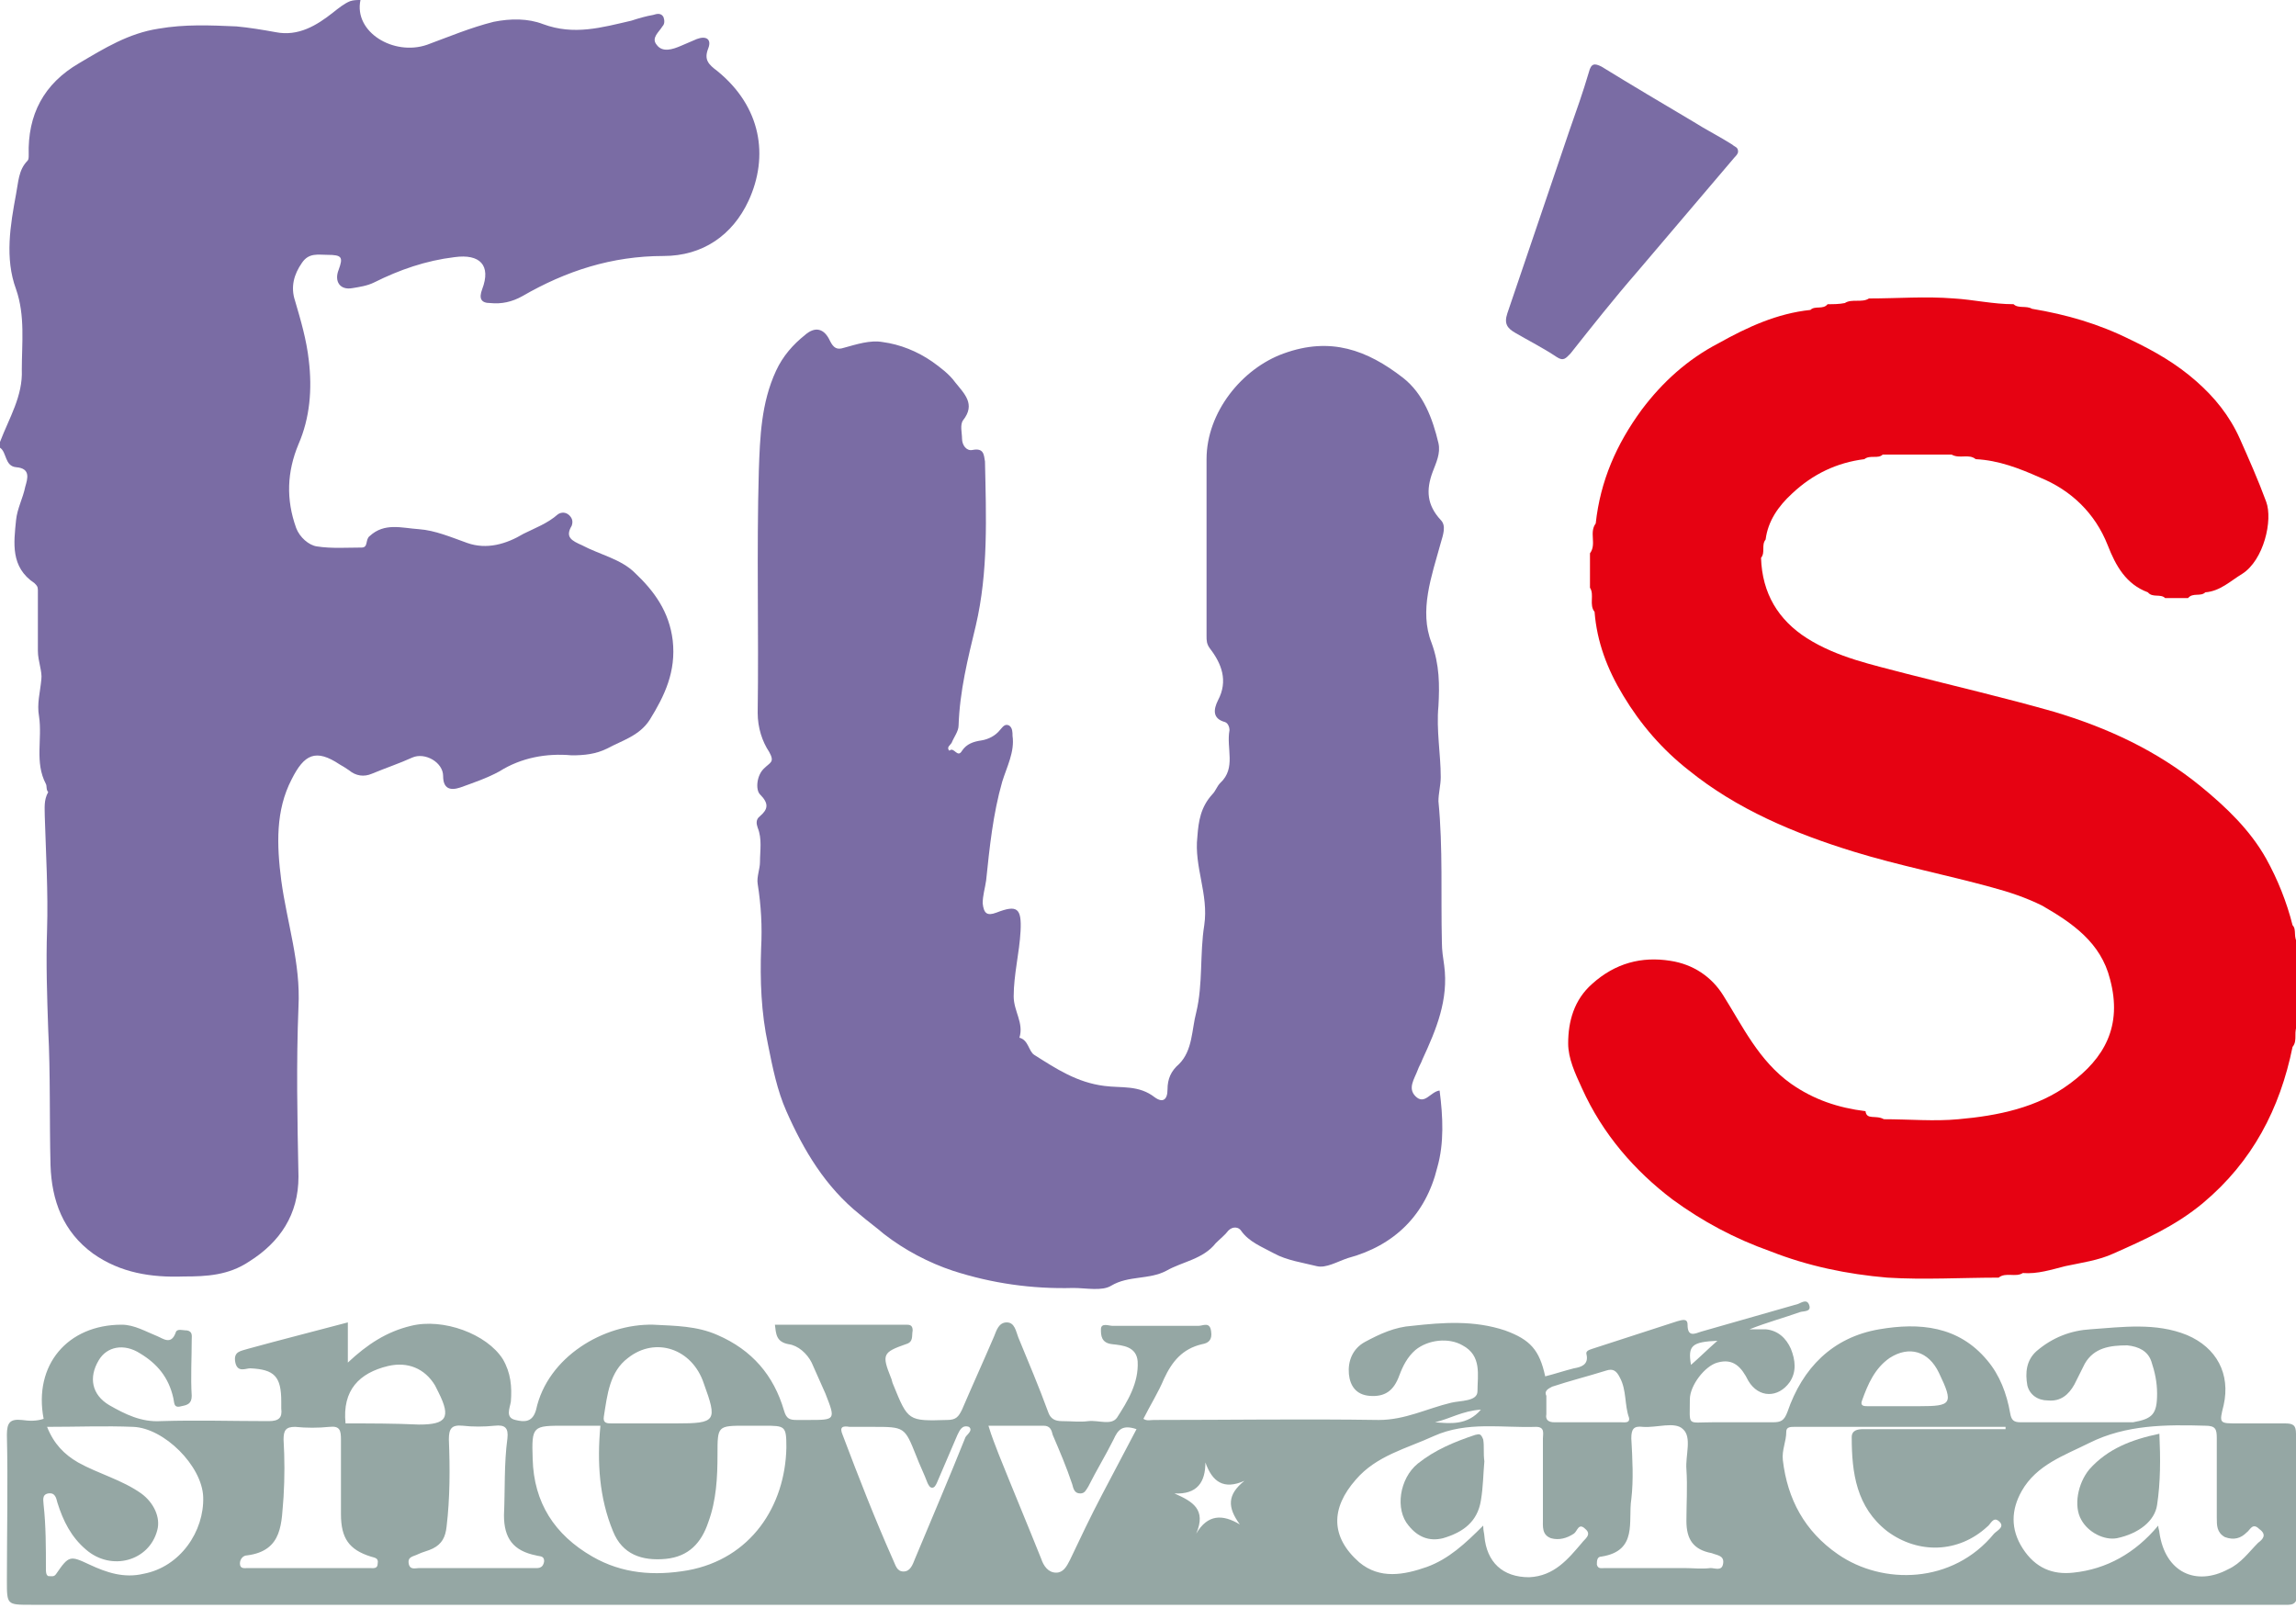 <?xml version="1.0" encoding="utf-8"?>
<!-- Generator: Adobe Illustrator 24.0.0, SVG Export Plug-In . SVG Version: 6.00 Build 0)  -->
<svg version="1.1" id="レイヤー_1" xmlns="http://www.w3.org/2000/svg" xmlns:xlink="http://www.w3.org/1999/xlink" x="0px"
	 y="0px" viewBox="0 0 200 140.1" style="enable-background:new 0 0 200 140.1;" xml:space="preserve">
<style type="text/css">
	.st0{fill:#7A6CA4;}
	.st1{fill:#E60212;}
	.st2{fill:#95A7A4;}
	.st3{fill:#95A7A3;}
</style>
<g>
	<path class="st0" d="M31.4,0c-0.6,2.8,2.9,4.9,5.8,3.9C39.1,3.2,41,2.4,43,1.9c1.5-0.3,3-0.3,4.3,0.2c2.7,1,5.1,0.3,7.7-0.3
		c0.6-0.2,1.3-0.4,1.9-0.5c0.3-0.1,0.7-0.2,0.9,0.2c0.1,0.3,0.1,0.6-0.1,0.8c-0.3,0.5-1,1-0.5,1.6c0.5,0.7,1.4,0.4,2.1,0.1
		c0.5-0.2,0.9-0.4,1.4-0.6c0.8-0.3,1.3,0,1,0.8c-0.4,1,0,1.4,0.8,2c3.8,3.1,4.5,7.4,2.7,11.3c-1.4,3-4,4.8-7.4,4.8
		c-4.5,0-8.5,1.3-12.3,3.5c-0.9,0.5-1.8,0.7-2.8,0.6c-0.8,0-1-0.4-0.7-1.2c0.8-2.1-0.2-3.1-2.4-2.8c-2.5,0.3-4.8,1.1-7,2.2
		c-0.6,0.3-1.3,0.4-1.9,0.5c-1.1,0.2-1.6-0.6-1.2-1.6c0.4-1.1,0.3-1.3-1-1.3c-0.8,0-1.6-0.2-2.2,0.7c-0.7,1-1,2.1-0.6,3.3
		c0.5,1.7,1,3.4,1.2,5.2c0.3,2.5,0.1,5-0.9,7.3c-1,2.4-1.1,4.8-0.2,7.3c0.3,0.8,1.1,1.5,1.8,1.6c1.3,0.2,2.6,0.1,3.9,0.1
		c0.6,0,0.3-0.7,0.7-1c1.3-1.2,2.8-0.7,4.3-0.6c1.4,0.1,2.8,0.7,4.2,1.2c1.7,0.6,3.4,0.1,4.9-0.8c1-0.5,2.1-0.9,3-1.7
		c0.3-0.2,0.7-0.2,1,0.1c0.3,0.3,0.3,0.6,0.2,0.9c-0.6,1,0,1.3,0.9,1.7c1.5,0.8,3.4,1.2,4.6,2.4c1.7,1.6,3,3.4,3.3,5.9
		c0.3,2.7-0.7,4.8-2,6.9c-0.9,1.4-2.4,1.8-3.7,2.5c-1,0.5-2,0.6-3.1,0.6c-2.2-0.2-4.4,0.2-6.3,1.4c-1.1,0.6-2.3,1-3.4,1.4
		c-0.9,0.3-1.5,0.1-1.5-1c0-1.2-1.6-2.1-2.7-1.6c-1.1,0.5-2.3,0.9-3.5,1.4c-0.7,0.3-1.4,0.2-2-0.3c-0.3-0.2-0.6-0.4-0.8-0.5
		c-2.1-1.4-3.1-0.9-4.2,1.3c-1.4,2.7-1.3,5.7-0.9,8.8c0.5,3.7,1.7,7.2,1.5,11c-0.2,4.9-0.1,9.8,0,14.8c0,3.3-1.6,5.7-4.3,7.4
		c-1.8,1.2-3.7,1.3-5.7,1.3c-2.8,0.1-5.5-0.3-7.9-2c-2.6-1.9-3.6-4.6-3.7-7.7c-0.1-3.9,0-7.9-0.2-11.8c-0.1-2.9-0.2-5.8-0.1-8.7
		c0.1-3.3-0.1-6.6-0.2-9.9c0-0.7-0.1-1.4,0.3-2.1C4,68.8,4.1,68.5,4,68.3c-1-1.9-0.3-3.9-0.6-5.9c-0.2-1.1,0.1-2.1,0.2-3.2
		c0.1-0.7-0.3-1.6-0.3-2.5c0-1.8,0-3.6,0-5.3c0-0.3-0.1-0.4-0.3-0.6c-2.1-1.4-1.8-3.5-1.6-5.5c0.1-1,0.6-1.9,0.8-2.9
		c0.2-0.7,0.5-1.6-0.8-1.7C0.4,40.6,0.6,39.4,0,39c0-0.2,0-0.3,0-0.5c0.8-2.1,2-4,1.9-6.3c0-2.3,0.3-4.7-0.5-7c-1-2.7-0.5-5.6,0-8.3
		c0.2-1,0.2-2.1,1-2.9c0.1-0.1,0.1-0.3,0.1-0.5c-0.1-3.5,1.3-6.2,4.4-8c2.2-1.3,4.3-2.6,6.9-3c2.3-0.4,4.5-0.3,6.8-0.2
		c1.1,0.1,2.3,0.3,3.4,0.5c2,0.4,3.6-0.6,5-1.7c0.5-0.4,1-0.8,1.5-1C30.8,0,31.1,0,31.4,0z"/>
	<path class="st0" d="M125.4,95c0.3,2.3,0.4,4.6-0.2,6.7c-1,4.1-3.7,6.8-7.8,7.9c-0.9,0.3-1.9,0.9-2.7,0.7c-1.2-0.3-2.6-0.5-3.7-1.1
		c-1.1-0.6-2.2-1-2.9-2c-0.2-0.3-0.7-0.4-1.1,0c-0.3,0.4-0.7,0.7-1.1,1.1c-1.1,1.4-2.9,1.6-4.3,2.4c-1.5,0.8-3.3,0.4-4.8,1.3
		c-0.8,0.5-2.2,0.2-3.3,0.2c-3.6,0.1-7.1-0.4-10.5-1.5c-2.1-0.7-4.2-1.8-6-3.2c-0.7-0.6-1.4-1.1-2.1-1.7c-3-2.4-4.9-5.6-6.4-9
		c-0.8-1.8-1.2-3.8-1.6-5.8c-0.6-2.8-0.7-5.6-0.6-8.4c0.1-1.9,0-3.7-0.3-5.6c-0.1-0.6,0.2-1.3,0.2-1.9c0-1,0.2-2-0.2-3
		c-0.1-0.3-0.2-0.7,0.2-1c0.7-0.6,0.8-1.1,0-1.9c-0.4-0.4-0.3-1.7,0.4-2.3c0.5-0.5,0.9-0.5,0.4-1.4c-0.6-0.9-1-2.1-1-3.4
		c0.1-7-0.1-14.1,0.1-21.1c0.1-2.9,0.2-5.9,1.5-8.7c0.6-1.3,1.5-2.3,2.5-3.1c0.9-0.8,1.7-0.6,2.2,0.5c0.3,0.6,0.6,0.8,1.2,0.6
		c1.1-0.3,2.3-0.7,3.4-0.5c1.5,0.2,3,0.8,4.3,1.7c0.7,0.5,1.5,1.1,2,1.8c0.8,1,1.8,1.9,0.7,3.3c-0.3,0.4-0.1,1.1-0.1,1.6
		c0,0.6,0.4,1.1,0.9,1c1-0.2,1,0.4,1.1,1c0.1,4.8,0.3,9.6-0.8,14.3c-0.7,2.9-1.4,5.7-1.5,8.7c0,0.5-0.4,1-0.6,1.5
		c-0.1,0.2-0.5,0.4-0.2,0.7c0.4-0.4,0.7,0.7,1.1,0c0.4-0.6,1-0.8,1.7-0.9c0.6-0.1,1.2-0.4,1.6-0.9c0.2-0.2,0.4-0.6,0.8-0.4
		c0.3,0.2,0.3,0.6,0.3,0.9c0.2,1.4-0.5,2.7-0.9,4c-0.8,2.8-1.1,5.7-1.4,8.6c-0.1,0.7-0.3,1.3-0.3,2c0.1,0.9,0.4,1.1,1.2,0.8
		c1.8-0.7,2.2-0.4,2.1,1.6c-0.1,1.9-0.6,3.8-0.6,5.7c0,1.3,0.9,2.3,0.5,3.6c0.8,0.2,0.8,1.2,1.3,1.5c1.9,1.2,3.7,2.4,6.1,2.7
		c1.5,0.2,3-0.1,4.4,1c0.7,0.5,1.1,0.2,1.1-0.7c0-0.9,0.3-1.6,1-2.2c1.2-1.2,1.1-3,1.5-4.5c0.6-2.5,0.3-5.1,0.7-7.6
		c0.4-2.7-0.9-5.1-0.6-7.7c0.1-1.4,0.3-2.6,1.3-3.7c0.3-0.3,0.4-0.7,0.7-1c1.4-1.3,0.5-3,0.8-4.6c0-0.2-0.1-0.6-0.4-0.7
		c-1.1-0.3-1-1.1-0.6-1.9c0.9-1.7,0.3-3.2-0.7-4.5c-0.3-0.4-0.3-0.7-0.3-1.1c0-5.1,0-10.3,0-15.4c0-4.1,3.1-7.9,6.7-9.2
		c4.1-1.5,7.3-0.3,10.4,2.1c1.8,1.4,2.6,3.6,3.1,5.7c0.2,0.9-0.2,1.7-0.5,2.5c-0.6,1.6-0.5,2.9,0.7,4.2c0.5,0.5,0.2,1.3,0,2
		c-0.8,2.9-1.9,5.9-0.8,8.7c0.7,1.9,0.7,3.7,0.6,5.5c-0.2,2.1,0.2,4.2,0.2,6.2c0,0.7-0.2,1.4-0.2,2.1c0.4,4.1,0.2,8.2,0.3,12.3
		c0,0.7,0.1,1.3,0.2,2c0.4,3-0.7,5.6-1.9,8.2c-0.1,0.3-0.3,0.6-0.4,0.9c-0.3,0.8-0.9,1.6-0.2,2.3C124.1,96.3,124.6,95.1,125.4,95z"
		/>
	<path class="st1" d="M164.1,97.5c2.2,0,4.4,0.2,6.5,0c3.4-0.3,6.9-1,9.7-3.1c3-2.2,4.6-5,3.5-9.1c-0.8-3.2-3.3-4.9-5.9-6.4
		c-1.4-0.7-2.9-1.2-4.4-1.6c-4-1.1-8.1-1.9-12-3.1c-5.2-1.6-10.2-3.7-14.4-7.1c-2.3-1.8-4.2-4-5.7-6.5c-1.4-2.3-2.3-4.7-2.5-7.3
		c-0.5-0.6,0-1.5-0.4-2.1c0-1,0-2,0-3c0.6-0.8-0.1-1.8,0.5-2.6c0.4-3.7,1.8-6.9,4-9.9c1.8-2.4,4-4.4,6.7-5.8c2.5-1.4,5.1-2.6,8-2.9
		c0.4-0.4,1.1,0,1.5-0.5c0.5,0,1,0,1.5-0.1c0.6-0.4,1.5,0,2.1-0.4c2.5,0,4.9-0.2,7.4,0c1.7,0.1,3.4,0.5,5.2,0.5
		c0.4,0.4,1.1,0.1,1.6,0.4c3,0.5,5.8,1.3,8.6,2.7c2.1,1,4,2.1,5.7,3.6c1.6,1.4,2.9,3,3.8,5c0.8,1.8,1.6,3.6,2.3,5.5
		c0.6,1.6-0.2,5.1-2.1,6.3c-1,0.6-1.9,1.5-3.2,1.6c-0.4,0.4-1.1,0-1.5,0.5c-0.7,0-1.3,0-2,0c-0.4-0.4-1.1,0-1.5-0.5
		c-1.9-0.7-2.8-2.3-3.5-4.1c-1.1-2.8-3.2-4.8-5.9-5.9c-1.8-0.8-3.6-1.5-5.6-1.6c-0.6-0.5-1.4,0-2.1-0.4c-2,0-4,0-6,0
		c-0.4,0.4-1.1,0-1.6,0.4c-2.4,0.3-4.5,1.3-6.3,3c-1.2,1.1-2.1,2.4-2.3,4c-0.4,0.5,0,1.1-0.4,1.6c0.1,3.1,1.5,5.4,4,7
		c2.7,1.7,5.7,2.3,8.7,3.1c4.3,1.1,8.6,2.1,12.8,3.3c4.7,1.4,9,3.4,12.8,6.5c2.2,1.8,4.3,3.8,5.7,6.3c1,1.8,1.8,3.8,2.3,5.8
		c0.4,0.4,0,1.1,0.5,1.6c0,2.3,0,4.7,0,7c-0.5,0.6,0,1.4-0.5,2c-1.1,5.4-3.5,10-7.8,13.6c-2.4,2-5.1,3.2-7.8,4.4
		c-1.3,0.6-2.8,0.8-4.2,1.1c-1.2,0.3-2.4,0.7-3.7,0.6c-0.6,0.4-1.5-0.1-2.1,0.4c-3.2,0-6.5,0.2-9.7,0c-3.5-0.3-6.9-1-10.2-2.3
		c-3.1-1.1-5.9-2.6-8.5-4.5c-3.3-2.5-6.1-5.7-7.9-9.7c-0.6-1.3-1.2-2.6-1.2-3.9c0-1.9,0.5-3.8,2.1-5.2c2-1.8,4.3-2.4,6.8-2
		c2,0.3,3.6,1.4,4.6,3c1.7,2.7,3.1,5.7,5.9,7.7c2,1.4,4.1,2.1,6.5,2.4C162.6,97.6,163.4,97.1,164.1,97.5z"/>
	<path class="st0" d="M151.4,13.2c0,0.2-0.2,0.4-0.3,0.5c-2.8,3.3-5.7,6.7-8.5,10c-2,2.3-3.9,4.7-5.8,7.1c-0.4,0.4-0.6,0.7-1.2,0.3
		c-1.2-0.8-2.4-1.4-3.6-2.1c-0.7-0.4-1-0.8-0.7-1.7c1.8-5.3,3.6-10.6,5.4-15.9c0.6-1.7,1.2-3.4,1.7-5.1c0.2-0.8,0.5-0.8,1.1-0.5
		c2.6,1.6,5.3,3.2,8,4.8c1.1,0.7,2.3,1.3,3.4,2C151.1,12.8,151.4,12.8,151.4,13.2z"/>
	<path class="st2" d="M200,124.9c0-0.8-0.3-0.9-1-0.9c-1.4,0-2.8,0-4.1,0c-1.6,0-1.6,0-1.2-1.6c0.6-2.7-0.6-5-3.2-6.1
		c-2.7-1.1-5.6-0.7-8.4-0.5c-1.7,0.1-3.3,0.7-4.7,1.9c-0.9,0.8-1,1.9-0.8,3c0.2,0.8,0.9,1.3,1.8,1.3c1.1,0.1,1.8-0.5,2.3-1.4
		c0.3-0.6,0.6-1.2,0.9-1.8c0.8-1.4,2.2-1.6,3.7-1.6c1,0.1,1.8,0.5,2.1,1.4c0.3,0.9,0.5,1.8,0.5,2.8c0,1.8-0.4,2.2-2.1,2.5
		c-0.2,0-0.3,0-0.5,0c-3.1,0-6.2,0-9.3,0c-0.6,0-0.8-0.2-0.9-0.8c-0.3-1.7-0.9-3.3-2-4.6c-2.5-3-5.9-3.3-9.4-2.7
		c-4.1,0.7-6.7,3.4-8,7.2c-0.3,0.8-0.6,0.9-1.3,0.9c-1.7,0-3.4,0-5.2,0c-2.3,0-2,0.4-2-2c0-1.2,1.3-2.9,2.4-3.2
		c1.4-0.4,2.1,0.4,2.7,1.6c0.9,1.5,2.6,1.5,3.6,0.1c0.6-0.9,0.5-1.9,0.1-2.9c-0.4-0.9-1.1-1.6-2.2-1.7c-0.5,0-0.9,0-1.4,0
		c1.5-0.6,3-1,4.4-1.5c0.3-0.1,1,0,0.8-0.6c-0.2-0.6-0.7-0.2-1-0.1c-2.8,0.8-5.6,1.6-8.4,2.4c-0.6,0.2-1.2,0.5-1.2-0.6
		c0-0.6-0.5-0.4-0.9-0.3c-2.5,0.8-4.9,1.6-7.4,2.4c-0.3,0.1-0.6,0.2-0.5,0.5c0.2,0.9-0.5,1.1-1.1,1.2c-0.8,0.2-1.7,0.5-2.5,0.7
		c-0.5-2.3-1.3-3.2-3.5-4c-2.7-0.9-5.4-0.7-8.1-0.4c-1.5,0.1-2.8,0.7-4.1,1.4c-1.1,0.6-1.5,1.7-1.4,2.8c0.1,1,0.6,1.8,1.8,1.9
		c1.3,0.1,2.1-0.4,2.6-1.8c0.3-0.8,0.7-1.6,1.4-2.2c1.1-0.9,2.9-1.1,4.1-0.4c1.7,0.9,1.3,2.6,1.3,4c0,0.9-1.5,0.8-2.3,1
		c-2.1,0.5-4,1.5-6.3,1.5c-6.5-0.1-13.1,0-19.6,0c-0.3,0-0.6,0.1-0.9-0.1c0.6-1.2,1.3-2.3,1.8-3.5c0.7-1.5,1.6-2.6,3.3-3
		c0.6-0.1,0.9-0.4,0.8-1.1c-0.1-0.9-0.7-0.5-1.1-0.5c-2.5,0-5,0-7.5,0c-0.3,0-1-0.3-1,0.3c0,0.5,0,1.2,1,1.3
		c0.9,0.1,2.1,0.2,2.2,1.5c0.1,1.9-0.9,3.5-1.8,4.9c-0.5,0.7-1.6,0.2-2.5,0.3c-0.7,0.1-1.5,0-2.3,0c-0.6,0-1-0.2-1.2-0.8
		c-0.8-2.2-1.7-4.3-2.6-6.5c-0.2-0.5-0.3-1.3-1-1.3c-0.7,0-0.9,0.7-1.1,1.2c-0.9,2.1-1.9,4.3-2.8,6.4c-0.3,0.6-0.5,0.9-1.3,0.9
		c-3.4,0.1-3.4,0.1-4.7-3.1c-0.1-0.2-0.1-0.4-0.2-0.6c-0.8-2-0.7-2.2,1.3-2.9c0.7-0.2,0.5-0.7,0.6-1.2c0-0.5-0.3-0.5-0.6-0.5
		c-3.8,0-7.5,0-11.4,0c0.1,0.8,0.1,1.5,1.2,1.7c0.8,0.1,1.6,0.8,2,1.6c0.4,0.9,0.8,1.8,1.2,2.7c0.9,2.3,0.9,2.3-1.5,2.3
		c-0.3,0-0.7,0-1,0c-0.6,0-0.9-0.1-1.1-0.8c-0.9-3.1-2.8-5.3-5.8-6.6c-1.8-0.8-3.7-0.8-5.6-0.9c-4.3-0.1-9.2,2.8-10.2,7.4
		c-0.3,1.1-1,1.1-1.8,0.9c-0.9-0.2-0.5-1-0.4-1.6c0.1-1.3,0-2.5-0.7-3.7c-1.4-2.2-5.2-3.6-8-2.9c-2.1,0.5-3.8,1.6-5.5,3.2
		c0-1.2,0-2.3,0-3.5c-3,0.8-5.8,1.5-8.7,2.3c-0.6,0.2-1.3,0.2-1.1,1.2c0.2,0.9,0.9,0.5,1.3,0.5c2.1,0.1,2.7,0.7,2.7,2.9
		c0,0.2,0,0.4,0,0.6c0.1,0.8-0.2,1.1-1.1,1.1c-3.1,0-6.3-0.1-9.4,0c-1.7,0.1-3.1-0.6-4.5-1.4c-1.5-0.9-1.8-2.4-0.9-3.9
		c0.7-1.2,2.2-1.5,3.6-0.6c1.5,0.9,2.5,2.1,2.9,3.9c0.1,0.4,0,0.9,0.7,0.7c0.5-0.1,0.9-0.2,0.9-0.9c-0.1-1.6,0-3.3,0-4.9
		c0-0.3,0.1-0.7-0.4-0.8c-0.4,0-0.9-0.2-1,0.2c-0.4,1.1-1.1,0.5-1.6,0.3c-1-0.4-2-1-3.1-1c-4.7,0-7.7,3.5-6.8,8.2
		c-0.6,0.2-1.2,0.2-1.9,0.1c-1-0.1-1.3,0.2-1.3,1.3c0.1,4.2,0,8.5,0,12.7c0,2.1,0,2.1,2.1,2.1c52.8,0,105.6,0,158.5,0
		c12.6,0,25.2,0,37.7,0c0.6,0,1.2,0.1,1.2-0.9C200,134.4,200,129.7,200,124.9z M149.6,116.8c-0.8,0.7-1.5,1.4-2.3,2.1
		C147,117.2,147.4,116.9,149.6,116.8z M12.5,137.1c-1.7,0.4-3.2-0.1-4.7-0.8c-1.7-0.8-1.8-0.8-2.9,0.8c-0.2,0.3-0.4,0.2-0.7,0.2
		C4,137.2,4,136.9,4,136.7c0-1.9,0-3.8-0.2-5.6c0-0.3-0.2-0.9,0.4-1c0.6-0.1,0.7,0.4,0.8,0.8c0.5,1.6,1.2,3,2.5,4.1
		c2.2,1.9,5.5,1,6.2-1.7c0.3-1.1-0.3-2.4-1.4-3.2c-1.7-1.2-3.7-1.7-5.5-2.7c-1.2-0.7-2.1-1.6-2.7-3.1c2.6,0,5.1-0.1,7.5,0
		c2.7,0.1,6,3.4,6.1,6.1C17.8,133.4,15.7,136.5,12.5,137.1z M52.6,123.4c0.3-1.9,0.5-3.9,2.1-5.1c2.4-1.9,5.6-0.8,6.6,2.2
		c1.2,3.3,1.1,3.5-2.4,3.5c-0.5,0-1.1,0-1.6,0c-1.3,0-2.7,0-4,0C52.9,124,52.5,124,52.6,123.4z M32.2,136.6c-1.8,0-3.5,0-5.3,0
		c-1.8,0-3.5,0-5.3,0c-0.3,0-0.7,0.1-0.7-0.4c0-0.4,0.3-0.7,0.6-0.7c3.2-0.4,3-2.9,3.2-5.1c0.1-1.7,0.1-3.3,0-5c0-0.8,0.2-1.1,1-1.1
		c1,0.1,2,0.1,3,0c0.9-0.1,1,0.3,1,1.1c0,2.2,0,4.4,0,6.5c0,2.1,0.7,3.1,2.6,3.7c0.3,0.1,0.7,0.1,0.6,0.6
		C32.9,136.7,32.5,136.6,32.2,136.6z M30.1,124c-0.3-2.9,1.2-4.4,3.7-5c1.7-0.4,3.2,0.2,4.1,1.7c0.1,0.2,0.2,0.4,0.3,0.6
		c1.1,2.2,0.7,2.8-1.7,2.8C34.4,124,32.2,124,30.1,124z M46.5,136.6c-1.7,0-3.4,0-5.1,0c-1.6,0-3.3,0-4.9,0c-0.3,0-0.8,0.2-0.9-0.4
		c-0.1-0.6,0.4-0.6,0.8-0.8c0.4-0.2,0.9-0.3,1.3-0.5c0.8-0.4,1.1-1,1.2-1.9c0.3-2.5,0.3-5.1,0.2-7.6c0-0.9,0.2-1.3,1.2-1.2
		c0.9,0.1,1.8,0.1,2.8,0c0.9-0.1,1.2,0.2,1.1,1.1c-0.3,2.2-0.2,4.5-0.3,6.7c0,2,0.8,3.1,2.8,3.5c0.3,0.1,0.7,0,0.7,0.5
		C47.3,136.7,46.8,136.6,46.5,136.6z M59.9,136.8c-2.9,0.5-5.7,0.3-8.3-1.2c-3.3-1.9-5.1-4.7-5.2-8.5c-0.1-2.9,0-2.9,2.8-2.9
		c1,0,2.1,0,3.1,0c-0.3,3.2-0.1,6.3,1.1,9.2c0.8,2,2.5,2.6,4.6,2.4c2-0.2,3.1-1.4,3.7-3.2c0.7-1.9,0.8-3.9,0.8-5.9
		c0-2.5,0-2.5,2.5-2.5c0.5,0,1,0,1.5,0c1.9,0,2,0,2,1.9C68.4,131.2,65.4,135.8,59.9,136.8z M84.1,125.2c-1.4,3.5-2.9,7-4.4,10.6
		c-0.2,0.5-0.4,1.1-1,1.1c-0.6,0-0.7-0.6-0.9-1c-1.6-3.6-3-7.2-4.4-10.9c-0.3-0.7,0-0.8,0.6-0.7c0.7,0,1.3,0,2,0
		c2.8,0,2.8,0,3.8,2.5c0.3,0.8,0.7,1.6,1,2.4c0.1,0.2,0.2,0.4,0.4,0.4c0.2,0,0.3-0.2,0.4-0.4c0.6-1.4,1.2-2.8,1.8-4.2
		c0.2-0.4,0.4-0.9,1-0.7C84.8,124.6,84.2,125,84.1,125.2z M96,130.2c-1,1.9-1.9,3.8-2.8,5.7c-0.3,0.6-0.6,1.1-1.2,1.1
		c-0.7,0-1.1-0.6-1.3-1.2c-1.2-3-2.5-6.1-3.7-9.1c-0.3-0.8-0.6-1.5-0.9-2.5c1.7,0,3.3,0,4.8,0c0.6,0,0.7,0.4,0.8,0.8
		c0.6,1.4,1.2,2.8,1.7,4.3c0.1,0.4,0.2,0.8,0.7,0.8c0.4,0,0.5-0.3,0.7-0.6c0.7-1.4,1.5-2.7,2.2-4.1c0.4-0.9,0.8-1.3,2-0.9
		C98,126.4,97,128.3,96,130.2z M108,132.8c-1.5-0.9-2.8-0.9-3.8,0.8c0.9-2.1-0.3-2.8-1.9-3.5c2,0.1,2.7-1,2.7-2.7
		c0.6,1.7,1.6,2.4,3.4,1.6C106.9,130.2,106.9,131.3,108,132.8z M135.2,120.8c1.5-0.5,3.1-0.9,4.7-1.4c0.6-0.2,0.9,0,1.2,0.6
		c0.6,1.1,0.4,2.4,0.8,3.5c0.1,0.5-0.4,0.4-0.7,0.4c-1,0-1.9,0-2.9,0c-1,0-1.9,0-2.9,0c-0.5,0-0.8-0.2-0.7-0.7c0-0.5,0-1.1,0-1.6
		C134.5,121.2,134.8,121,135.2,120.8z M129,122.8c-1.2,1.4-2.7,1.2-4,1.1C126.3,123.6,127.4,122.9,129,122.8z M137.8,134.4
		c-1.2,1.4-2.4,2.9-4.6,3c-2.3,0-3.7-1.3-3.9-3.6c0-0.2-0.1-0.4-0.1-0.9c-1.6,1.6-3,2.9-4.9,3.6c-2,0.7-4.1,1.1-5.9-0.4
		c-2.5-2.2-2.5-4.7-0.3-7.2c1.8-2.1,4.4-2.7,6.8-3.8c2.9-1.3,5.9-0.7,8.9-0.8c0.8,0,0.6,0.6,0.6,1c0,2.3,0,4.7,0,7
		c0,0.7-0.1,1.4,0.7,1.7c0.7,0.2,1.4,0,2-0.4c0.3-0.2,0.4-1,1-0.4C138.7,133.7,138,134.1,137.8,134.4z M150.1,136.2
		c-0.1,0.7-0.7,0.4-1.1,0.4c-0.8,0.1-1.5,0-2.3,0c-0.7,0-1.4,0-2.1,0c-1.6,0-3.2,0-4.8,0c-0.3,0-0.6,0.1-0.7-0.3
		c0-0.3,0-0.7,0.4-0.7c3.2-0.5,2.3-3.1,2.6-5c0.2-1.7,0.1-3.5,0-5.3c0-0.8,0.2-1.1,1-1c1.2,0.1,2.8-0.5,3.5,0.2
		c0.8,0.7,0.2,2.3,0.3,3.5c0.1,1.5,0,3,0,4.5c0,1.6,0.6,2.5,2.2,2.8C149.6,135.5,150.2,135.5,150.1,136.2z M162.2,122
		c0.5-1.4,1.1-2.8,2.4-3.7c1.7-1.1,3.4-0.6,4.3,1.3c1.3,2.7,1.1,2.9-1.7,2.9c-0.5,0-0.9,0-1.4,0c0,0,0,0,0,0c-1,0-2.1,0-3.1,0
		C162.4,122.5,162,122.5,162.2,122z M164.4,133.4c2.7,2,6.2,1.9,8.7-0.4c0.3-0.2,0.5-0.9,1-0.5c0.6,0.5-0.1,0.8-0.4,1.1
		c-3.6,4.4-9.7,4.5-13.6,1.8c-2.9-2-4.4-4.8-4.8-8.2c-0.1-0.9,0.3-1.6,0.3-2.5c0-0.4,0.4-0.4,0.7-0.4c6.1,0,12.3,0,18.4,0
		c0,0.1,0,0.2,0,0.2c-3,0-6,0-9,0c-1.1,0-2.3,0-3.4,0c-0.5,0-1,0.1-1,0.7C161.3,128.3,161.7,131.3,164.4,133.4z M196.7,134.4
		c-0.8,0.8-1.5,1.8-2.6,2.3c-2.8,1.5-5.5,0.3-6-3.2c0-0.2-0.1-0.3-0.1-0.6c-2,2.4-4.5,3.8-7.4,4.1c-1.8,0.2-3.3-0.4-4.4-2.1
		c-1.1-1.7-1-3.4-0.1-5c1.3-2.3,3.7-3.1,5.9-4.2c3.2-1.6,6.7-1.6,10.1-1.5c0.9,0,1,0.3,1,1.1c0,2.3,0,4.6,0,6.9c0,0.7,0,1.3,0.7,1.7
		c0.8,0.3,1.4,0.1,1.9-0.4c0.3-0.2,0.5-0.9,1.1-0.3C197.5,133.7,197.1,134.1,196.7,134.4z"/>
	<path class="st2" d="M129.3,127.3c-0.1,1.1-0.1,2.2-0.3,3.4c-0.3,1.9-1.6,2.8-3.3,3.3c-1.2,0.3-2.2-0.1-3-1.1
		c-1.2-1.4-0.8-4.1,0.8-5.4c1.5-1.2,3.2-1.9,5-2.5c0.4-0.1,0.5-0.1,0.7,0.4C129.3,126,129.2,126.6,129.3,127.3z"/>
	<path class="st3" d="M188.1,124.9c0.1,2.2,0.1,4.2-0.2,6.2c-0.2,1.4-1.6,2.5-3.5,2.9c-1.1,0.2-2.5-0.5-3.1-1.6
		c-0.7-1.2-0.3-3.2,0.7-4.4C183.6,126.2,185.7,125.4,188.1,124.9z"/>
</g>
</svg>
